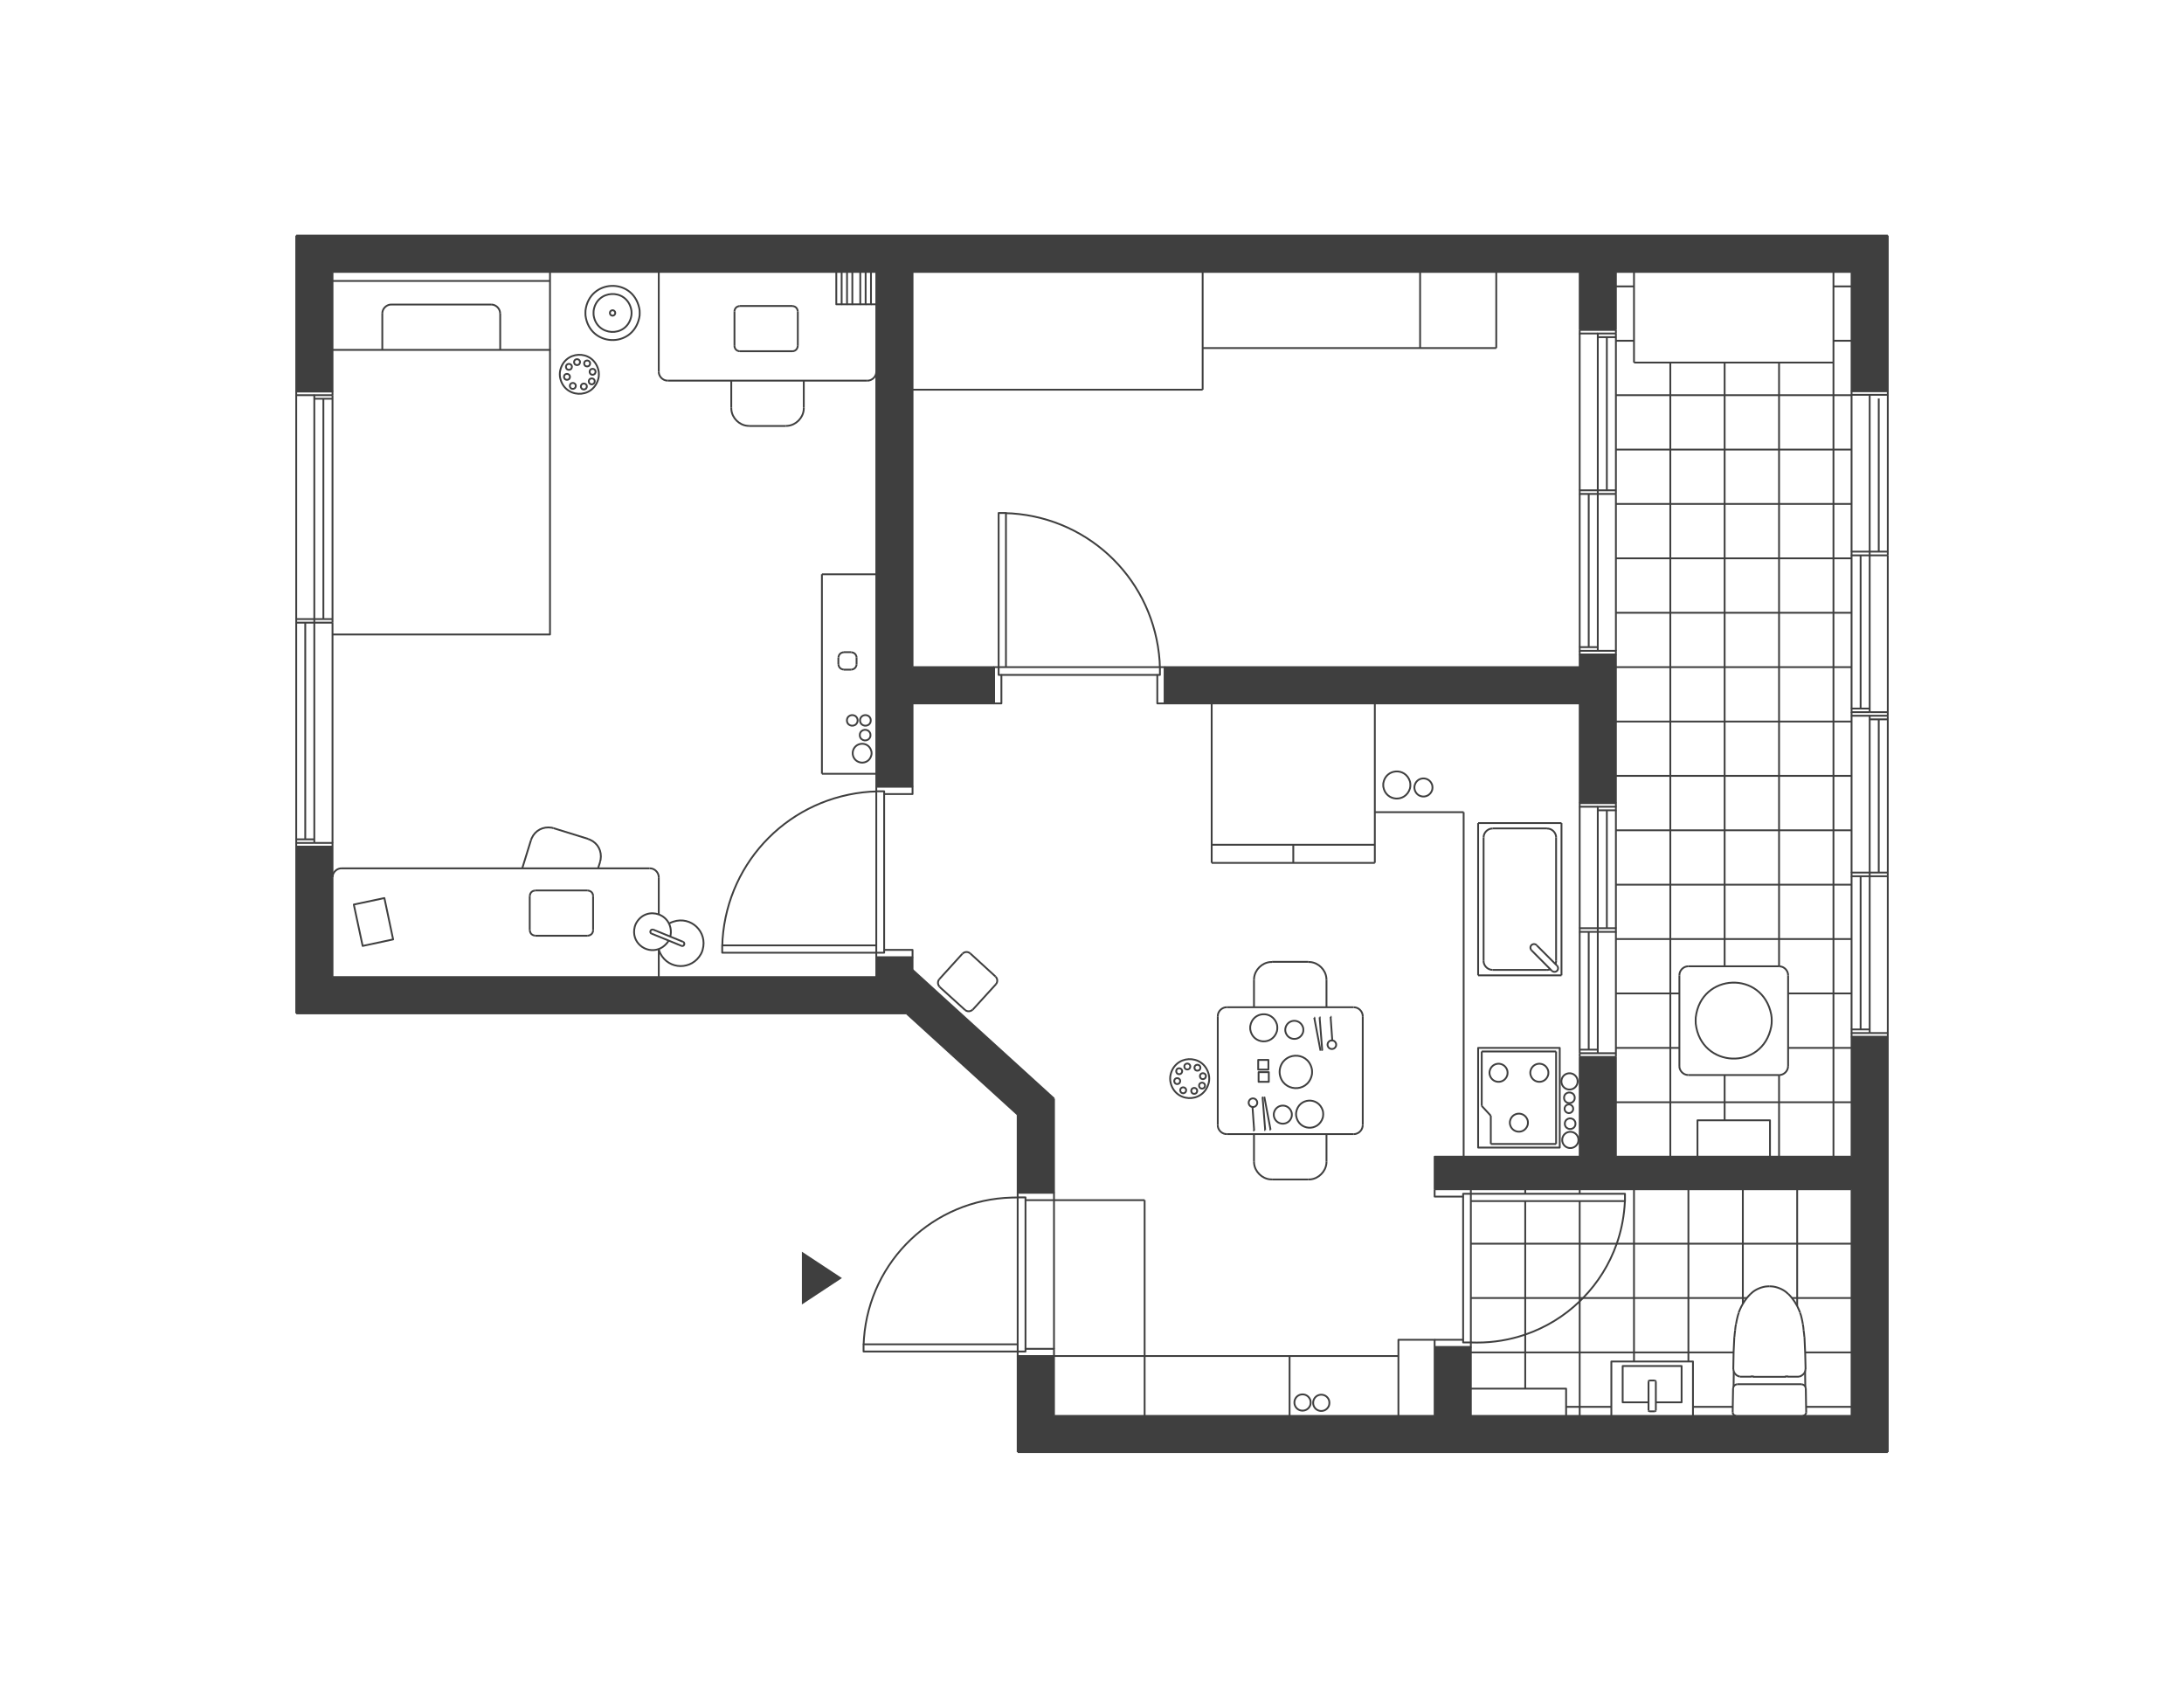 <?xml version="1.0" encoding="UTF-8"?>
<svg xmlns="http://www.w3.org/2000/svg" viewBox="0 0 600 463.6">
  <defs>
    <style>
      .cls-1 {
        fill: #3f3f3f;
        stroke-width: 0px;
      }

      .cls-2 {
        fill: none;
        stroke: #3f3f3f;
        stroke-linejoin: round;
        stroke-width: .5px;
      }
    </style>
  </defs>
  <g id="_레이어_2" data-name="레이어 2">
    <polygon class="cls-1" points="220.3 358.33 220.3 358.33 220.3 343.83 231.3 351.08 220.3 358.33"/>
  </g>
  <g id="_레이어_6" data-name="레이어 6">
    <g>
      <g>
        <polygon class="cls-1" points="518.62 284.77 518.62 398.89 279.58 398.89 279.58 372.49 289.56 372.49 289.56 388.93 314.46 388.93 354.28 388.93 384.18 388.93 394.13 388.93 394.13 370 404.08 370 404.08 371.5 404.08 381.45 404.08 388.93 430.25 388.93 433.98 388.93 442.68 388.93 453.14 388.93 454.72 388.93 465.1 388.93 476.99 388.93 495.22 388.93 508.67 388.93 508.67 386.45 508.67 371.5 508.67 356.55 508.67 341.63 508.67 326.68 493.73 326.68 478.8 326.68 463.85 326.68 448.9 326.68 433.98 326.68 419.02 326.68 404.08 326.68 394.13 326.68 394.13 317.72 402.1 317.72 433.98 317.72 433.98 313.14 433.98 297.05 433.98 290.33 443.93 290.33 443.93 302.77 443.93 317.72 458.88 317.72 466.34 317.72 486.26 317.72 488.75 317.72 503.7 317.72 508.67 317.72 508.67 302.77 508.67 287.85 508.67 284.77 518.62 284.77"/>
        <polygon class="cls-1" points="518.62 64.71 518.62 107.47 508.67 107.47 508.67 93.6 508.67 78.67 508.67 74.69 503.7 74.69 448.9 74.69 443.93 74.69 443.93 78.67 443.93 90.63 433.98 90.63 433.98 74.69 411.06 74.69 390.14 74.69 330.4 74.69 250.7 74.69 250.7 107.05 250.7 183.25 273.11 183.25 273.11 193.22 250.7 193.22 250.7 216.11 240.74 216.11 240.74 212.55 240.74 157.75 240.74 102.08 240.74 83.59 240.74 74.69 239.28 74.69 237.81 74.69 236.34 74.69 234.16 74.69 232.7 74.69 231.22 74.69 229.75 74.69 180.98 74.69 151.1 74.69 91.35 74.69 91.35 77.17 91.35 96.11 91.35 107.56 81.38 107.56 81.38 64.71 518.62 64.71"/>
        <polygon class="cls-1" points="443.93 213.12 443.93 220.61 433.98 220.61 433.98 193.22 377.7 193.22 332.88 193.22 319.94 193.22 319.94 183.25 433.98 183.25 433.98 179.77 443.93 179.77 443.93 183.25 443.93 198.2 443.93 213.12"/>
        <polygon class="cls-1" points="289.56 301.77 289.56 327.66 279.58 327.66 279.58 306.18 249.03 278.37 81.38 278.37 81.38 232.56 91.35 232.56 91.35 241.01 91.35 268.4 180.98 268.4 240.74 268.4 240.74 262.94 250.7 262.94 250.7 266.42 289.56 301.77"/>
      </g>
      <g>
        <polyline class="cls-2" points="433.98 90.63 433.98 91.61 438.95 91.61"/>
        <line class="cls-2" x1="250.7" y1="193.22" x2="250.7" y2="216.11"/>
        <line class="cls-2" x1="289.56" y1="301.77" x2="289.56" y2="327.66"/>
        <line class="cls-2" x1="314.46" y1="372.49" x2="314.46" y2="388.93"/>
        <line class="cls-2" x1="314.46" y1="329.67" x2="314.46" y2="372.49"/>
        <line class="cls-2" x1="354.28" y1="372.49" x2="354.28" y2="388.93"/>
        <line class="cls-2" x1="279.58" y1="306.18" x2="279.58" y2="327.66"/>
        <line class="cls-2" x1="279.58" y1="372.49" x2="279.58" y2="398.89"/>
        <polyline class="cls-2" points="289.56 388.93 314.46 388.93 354.28 388.93 384.18 388.93 394.13 388.93"/>
        <polyline class="cls-2" points="289.56 372.49 314.46 372.49 354.28 372.49 384.18 372.49"/>
        <line class="cls-2" x1="279.58" y1="398.89" x2="518.62" y2="398.89"/>
        <polyline class="cls-2" points="394.13 326.68 394.13 317.72 402.1 317.72 433.98 317.72"/>
        <polyline class="cls-2" points="433.98 317.72 433.98 313.14 433.98 297.05 433.98 290.33"/>
        <line class="cls-2" x1="433.98" y1="220.61" x2="433.98" y2="193.22"/>
        <line class="cls-2" x1="428.98" y1="267.92" x2="428.98" y2="226.09"/>
        <line class="cls-2" x1="402.1" y1="317.72" x2="402.1" y2="223.09"/>
        <line class="cls-2" x1="406.08" y1="267.92" x2="406.08" y2="226.09"/>
        <polyline class="cls-2" points="377.7 237.03 377.7 232.05 377.7 223.09 377.7 193.22"/>
        <polyline class="cls-2" points="332.88 237.03 332.88 232.05 332.88 193.22"/>
        <polyline class="cls-2" points="433.98 193.22 377.7 193.22 332.88 193.22 319.94 193.22"/>
        <polyline class="cls-2" points="377.7 237.03 355.3 237.03 332.88 237.03"/>
        <polyline class="cls-2" points="377.7 232.05 355.3 232.05 332.88 232.05"/>
        <line class="cls-2" x1="402.1" y1="223.09" x2="377.7" y2="223.09"/>
        <line class="cls-2" x1="428.98" y1="267.92" x2="406.08" y2="267.92"/>
        <line class="cls-2" x1="428.98" y1="226.09" x2="406.08" y2="226.09"/>
        <line class="cls-2" x1="273.11" y1="193.22" x2="250.7" y2="193.22"/>
        <polyline class="cls-2" points="330.4 95.61 390.14 95.61 411.06 95.61"/>
        <line class="cls-2" x1="250.7" y1="107.05" x2="330.4" y2="107.05"/>
        <line class="cls-2" x1="433.98" y1="90.63" x2="443.93" y2="90.63"/>
        <line class="cls-2" x1="433.98" y1="74.69" x2="433.98" y2="90.63"/>
        <polyline class="cls-2" points="433.98 179.77 433.98 183.25 319.94 183.25"/>
        <line class="cls-2" x1="273.11" y1="183.25" x2="250.7" y2="183.25"/>
        <polyline class="cls-2" points="330.4 107.05 330.4 95.61 330.4 74.69"/>
        <line class="cls-2" x1="390.14" y1="95.61" x2="390.14" y2="74.69"/>
        <line class="cls-2" x1="411.06" y1="95.61" x2="411.06" y2="74.69"/>
        <polyline class="cls-2" points="238.26 104.56 220.82 104.56 200.9 104.56 183.46 104.56"/>
        <line class="cls-2" x1="91.35" y1="232.56" x2="91.35" y2="241.01"/>
        <polyline class="cls-2" points="180.98 260.77 180.98 260.8 180.98 268.4"/>
        <line class="cls-2" x1="81.38" y1="64.71" x2="81.38" y2="107.56"/>
        <line class="cls-2" x1="81.38" y1="232.56" x2="81.38" y2="278.37"/>
        <polyline class="cls-2" points="91.35 268.4 180.98 268.4 240.74 268.4"/>
        <polyline class="cls-2" points="93.84 238.53 143.47 238.53 164.3 238.53 178.49 238.53"/>
        <path class="cls-2" d="m93.84,238.53l-.39.02c-1.04.17-1.9,1.03-2.06,2.06l-.03.4"/>
        <line class="cls-2" x1="81.38" y1="278.37" x2="249.03" y2="278.37"/>
        <line class="cls-2" x1="240.74" y1="268.4" x2="240.74" y2="262.94"/>
        <line class="cls-2" x1="225.8" y1="212.55" x2="225.8" y2="157.75"/>
        <line class="cls-2" x1="180.98" y1="102.08" x2="180.98" y2="74.69"/>
        <path class="cls-2" d="m180.98,102.08l.02.39c.17,1.04,1.02,1.9,2.06,2.06l.4.02"/>
        <polyline class="cls-2" points="443.93 74.69 448.9 74.69 503.7 74.69 508.67 74.69"/>
        <polyline class="cls-2" points="448.9 99.59 458.88 99.59 473.8 99.59 488.75 99.59 503.7 99.59"/>
        <polyline class="cls-2" points="508.67 74.69 508.67 78.67 508.67 93.6 508.67 107.47"/>
        <polyline class="cls-2" points="508.67 284.77 508.67 287.85 508.67 302.77 508.67 317.72"/>
        <polyline class="cls-2" points="488.75 99.59 488.75 108.55 488.75 123.49 488.75 138.42 488.75 153.37 488.75 168.32 488.75 183.25 488.75 198.2 488.75 213.12 488.75 228.07 488.75 243.02 488.75 257.94 488.75 265.43"/>
        <polyline class="cls-2" points="488.75 295.3 488.75 302.77 488.75 317.72"/>
        <polyline class="cls-2" points="503.7 99.59 503.7 108.55 503.7 123.49 503.7 138.42 503.7 153.37 503.7 168.32 503.7 183.25 503.7 198.2 503.7 213.12 503.7 228.07 503.7 243.02 503.7 257.94 503.7 272.89 503.7 287.85 503.7 302.77 503.7 317.72"/>
        <line class="cls-2" x1="443.93" y1="90.63" x2="443.93" y2="91.61"/>
        <polyline class="cls-2" points="458.88 99.59 458.88 108.55 458.88 123.49 458.88 138.42 458.88 153.37 458.88 168.32 458.88 183.25 458.88 198.2 458.88 213.12 458.88 228.07 458.88 243.02 458.88 257.94 458.88 272.89 458.88 287.85 458.88 302.77 458.88 317.72"/>
        <polyline class="cls-2" points="473.8 99.59 473.8 108.55 473.8 123.49 473.8 138.42 473.8 153.37 473.8 168.32 473.8 183.25 473.8 198.2 473.8 213.12 473.8 228.07 473.8 243.02 473.8 257.94 473.8 265.43"/>
        <polyline class="cls-2" points="473.8 295.3 473.8 302.77 473.8 307.74"/>
        <polyline class="cls-2" points="508.67 317.72 503.7 317.72 488.75 317.72 486.26 317.72 466.34 317.72 458.88 317.72 443.93 317.72"/>
        <polyline class="cls-2" points="508.67 302.77 503.7 302.77 488.75 302.77 473.8 302.77 458.88 302.77 443.93 302.77"/>
        <polyline class="cls-2" points="508.67 287.85 503.7 287.85 491.24 287.85"/>
        <polyline class="cls-2" points="461.37 287.85 458.88 287.85 443.93 287.85"/>
        <polyline class="cls-2" points="508.67 108.55 503.7 108.55 488.75 108.55 473.8 108.55 458.88 108.55 443.93 108.55"/>
        <polyline class="cls-2" points="508.67 123.49 503.7 123.49 488.75 123.49 473.8 123.49 458.88 123.49 443.93 123.49"/>
        <polyline class="cls-2" points="508.67 138.42 503.7 138.42 488.75 138.42 473.8 138.42 458.88 138.42 443.93 138.42"/>
        <polyline class="cls-2" points="508.67 153.37 503.7 153.37 488.75 153.37 473.8 153.37 458.88 153.37 443.93 153.37"/>
        <polyline class="cls-2" points="508.67 168.32 503.7 168.32 488.75 168.32 473.8 168.32 458.88 168.32 443.93 168.32"/>
        <polyline class="cls-2" points="508.67 183.25 503.7 183.25 488.75 183.25 473.8 183.25 458.88 183.25 443.93 183.25"/>
        <polyline class="cls-2" points="508.67 198.2 503.7 198.2 488.75 198.2 473.8 198.2 458.88 198.2 443.93 198.2"/>
        <polyline class="cls-2" points="508.67 213.12 503.7 213.12 488.75 213.12 473.8 213.12 458.88 213.12 443.93 213.12"/>
        <polyline class="cls-2" points="508.67 228.07 503.7 228.07 488.75 228.07 473.8 228.07 458.88 228.07 443.93 228.07"/>
        <polyline class="cls-2" points="508.67 243.02 503.7 243.02 488.75 243.02 473.8 243.02 458.88 243.02 443.93 243.02"/>
        <polyline class="cls-2" points="508.67 257.94 503.7 257.94 488.75 257.94 473.8 257.94 458.88 257.94 443.93 257.94"/>
        <polyline class="cls-2" points="488.75 265.43 473.8 265.43 463.85 265.43"/>
        <path class="cls-2" d="m491.24,267.92l-.03-.39c-.17-1.04-1.02-1.9-2.06-2.06l-.39-.03"/>
        <polyline class="cls-2" points="508.67 272.89 503.7 272.89 491.24 272.89"/>
        <polyline class="cls-2" points="461.37 272.89 458.88 272.89 443.93 272.89"/>
        <polyline class="cls-2" points="443.93 317.72 443.93 302.77 443.93 290.33"/>
        <polyline class="cls-2" points="443.93 220.61 443.93 213.12 443.93 198.2 443.93 183.25 443.93 179.77"/>
        <polyline class="cls-2" points="443.93 90.63 443.93 78.67 443.93 74.69"/>
        <polyline class="cls-2" points="495.22 388.93 508.67 388.93 508.67 386.45 508.67 371.5 508.67 356.55 508.67 341.63 508.67 326.68"/>
        <line class="cls-2" x1="465.1" y1="388.93" x2="476.99" y2="388.93"/>
        <polyline class="cls-2" points="404.08 370 404.08 371.5 404.08 381.45 404.08 388.93 430.25 388.93 433.98 388.93 442.68 388.93"/>
        <line class="cls-2" x1="518.62" y1="398.89" x2="518.62" y2="284.77"/>
        <line class="cls-2" x1="518.62" y1="107.47" x2="518.62" y2="64.71"/>
        <line class="cls-2" x1="289.56" y1="301.77" x2="250.7" y2="266.42"/>
        <line class="cls-2" x1="279.58" y1="306.18" x2="249.03" y2="278.37"/>
        <line class="cls-2" x1="250.7" y1="262.94" x2="250.7" y2="266.42"/>
        <line class="cls-2" x1="289.56" y1="372.49" x2="289.56" y2="388.93"/>
        <polyline class="cls-2" points="404.08 327.92 419.02 327.92 433.98 327.92 446.42 327.92 446.42 329.93 433.98 329.93 419.02 329.93 404.08 329.93"/>
        <polyline class="cls-2" points="404.08 326.68 404.08 327.92 401.96 327.92 401.96 328.69 394.13 328.69 394.13 326.68"/>
        <polyline class="cls-2" points="394.13 370 404.08 370 404.08 368.76 401.96 368.76 401.96 368.02 394.13 368.02"/>
        <polyline class="cls-2" points="404.08 327.92 404.08 329.93 404.08 341.63 404.08 356.55 404.08 368.76"/>
        <line class="cls-2" x1="401.96" y1="328.69" x2="401.96" y2="368.02"/>
        <path class="cls-2" d="m404.1,368.76l1.58.03c4.66.02,9.15-.76,13.34-2.19,5.65-1.94,10.74-5.07,14.95-9.13.31-.3.62-.61.93-.92,4.08-4.18,7.27-9.25,9.26-14.92,1.12-3.2,1.85-6.59,2.14-10.12l.11-1.58"/>
        <line class="cls-2" x1="476.31" y1="376.78" x2="476.26" y2="380.85"/>
        <path class="cls-2" d="m491.3,355.48l-.02-.02-.41-.38c-1.01-.93-2.85-1.67-4.22-1.72l-.56-.03"/>
        <path class="cls-2" d="m494.51,360.53l-.28-.7c-.15-.38-.33-.74-.51-1.1-.4-.77-.88-1.5-1.42-2.17-.15-.19-.3-.38-.46-.55l-.54-.57"/>
        <polyline class="cls-2" points="495.28 363.7 495.14 362.91 494.97 362.12 494.77 361.33 494.51 360.57"/>
        <polyline class="cls-2" points="495.5 365.45 495.42 364.57 495.28 363.7"/>
        <polyline class="cls-2" points="495.7 367.23 495.62 366.36 495.5 365.45"/>
        <polyline class="cls-2" points="496.04 376.08 495.93 371.64 495.92 371.5 495.73 367.23"/>
        <polyline class="cls-2" points="495.7 377.15 495.85 376.89 495.9 376.73 495.93 376.65 495.98 376.36 496.02 376.08"/>
        <polyline class="cls-2" points="494.18 378.17 494.46 378.09 494.77 377.97 495.02 377.81 495.28 377.61 495.5 377.41 495.67 377.15"/>
        <polyline class="cls-2" points="494.18 378.17 491.15 378.17 491.15 378.09 490.56 378.09 490.56 378.2 481.66 378.2 481.66 378.09 481.06 378.09 481.06 378.17 478.06 378.17"/>
        <line class="cls-2" x1="477.98" y1="378.17" x2="478.06" y2="378.17"/>
        <polyline class="cls-2" points="476.51 377.15 476.68 377.38 476.91 377.61 477.14 377.81 477.39 377.94 477.67 378.05 477.98 378.17"/>
        <polyline class="cls-2" points="476.2 376.08 476.23 376.36 476.29 376.65 476.33 376.77 476.37 376.89 476.51 377.15"/>
        <polyline class="cls-2" points="476.46 367.23 476.26 371.5 476.26 371.64 476.18 376.08"/>
        <polyline class="cls-2" points="476.68 365.45 476.57 366.36 476.49 367.23"/>
        <polyline class="cls-2" points="476.91 363.7 476.77 364.57 476.68 365.45"/>
        <polyline class="cls-2" points="477.7 360.57 477.45 361.33 477.25 362.12 477.08 362.91 476.94 363.7"/>
        <path class="cls-2" d="m480.9,355.45l-.54.57c-.15.18-.3.35-.46.54-.4.5-.78,1.04-1.1,1.6-.32.54-.61,1.1-.85,1.68l-.28.7"/>
        <path class="cls-2" d="m486.1,353.33l-.57.03c-1.37.05-3.2.79-4.21,1.72l-.41.38-.02.02"/>
        <line class="cls-2" x1="495.22" y1="388.93" x2="476.99" y2="388.93"/>
        <polyline class="cls-2" points="476.01 387.92 476.06 388.29 476.18 388.45 476.29 388.6 476.43 388.74 476.6 388.82 476.79 388.88 476.99 388.91"/>
        <polyline class="cls-2" points="476.01 387.92 476.01 387.89 476.03 386.45 476.12 381.37"/>
        <path class="cls-2" d="m477.27,380.26l-.22.02c-.31.06-.62.28-.78.57-.05.1-.08.2-.1.31l-.03.2"/>
        <line class="cls-2" x1="477.27" y1="380.23" x2="494.94" y2="380.23"/>
        <path class="cls-2" d="m496.07,381.37l-.03-.2c0-.11-.05-.22-.1-.31-.16-.29-.46-.5-.78-.57l-.23-.02"/>
        <polyline class="cls-2" points="496.1 381.37 496.18 386.45 496.21 387.89"/>
        <polyline class="cls-2" points="495.22 388.91 495.42 388.88 495.62 388.82 495.78 388.74 495.93 388.6 496.04 388.45 496.15 388.29 496.21 387.92 496.21 387.89"/>
        <line class="cls-2" x1="495.96" y1="380.85" x2="495.9" y2="376.73"/>
        <polygon class="cls-2" points="465.1 388.93 465.1 386.45 465.1 373.99 463.85 373.99 461.98 373.99 448.9 373.99 442.68 373.99 442.68 386.45 442.68 388.93 453.14 388.93 454.72 388.93 465.1 388.93"/>
        <polyline class="cls-2" points="454.9 385.21 461.98 385.21 461.98 375.23 445.79 375.23 445.79 385.21 452.89 385.21"/>
        <polyline class="cls-2" points="454.86 379.47 454.81 379.3 454.72 379.27 454.64 379.25"/>
        <polyline class="cls-2" points="454.9 379.47 454.9 385.21 454.9 387.44"/>
        <polyline class="cls-2" points="454.64 387.66 454.72 387.64 454.81 387.61 454.86 387.44"/>
        <line class="cls-2" x1="454.64" y1="387.69" x2="453.14" y2="387.69"/>
        <polyline class="cls-2" points="452.91 387.44 452.97 387.61 453.06 387.64 453.14 387.66"/>
        <polyline class="cls-2" points="452.89 387.44 452.89 385.21 452.89 379.47"/>
        <polyline class="cls-2" points="453.14 379.25 453.06 379.27 452.97 379.3 452.91 379.47"/>
        <line class="cls-2" x1="453.14" y1="379.21" x2="454.64" y2="379.21"/>
        <polyline class="cls-2" points="404.08 381.45 419.02 381.45 430.25 381.45 430.25 386.45 430.25 388.93"/>
        <polyline class="cls-2" points="430.25 386.45 433.98 386.45 442.68 386.45"/>
        <line class="cls-2" x1="465.1" y1="386.45" x2="476.03" y2="386.45"/>
        <line class="cls-2" x1="407.07" y1="288.83" x2="427.5" y2="288.83"/>
        <line class="cls-2" x1="496.18" y1="386.45" x2="508.67" y2="386.45"/>
        <polyline class="cls-2" points="404.08 371.5 419.02 371.5 433.98 371.5 448.9 371.5 463.85 371.5 476.26 371.5 476.29 371.5"/>
        <line class="cls-2" x1="495.93" y1="371.5" x2="508.67" y2="371.5"/>
        <polyline class="cls-2" points="404.08 356.55 419.02 356.55 433.98 356.55 434.9 356.55 448.9 356.55 463.85 356.55 478.8 356.55 479.9 356.55"/>
        <polyline class="cls-2" points="492.31 356.55 493.73 356.55 508.67 356.55"/>
        <polyline class="cls-2" points="404.08 341.63 419.02 341.63 433.98 341.63 444.16 341.63 448.9 341.63 463.85 341.63 478.8 341.63 493.73 341.63 508.67 341.63"/>
        <polyline class="cls-2" points="419.02 381.45 419.02 371.5 419.02 366.6 419.02 356.55 419.02 341.63 419.02 329.93"/>
        <line class="cls-2" x1="419.02" y1="327.92" x2="419.02" y2="326.68"/>
        <polyline class="cls-2" points="433.98 388.93 433.98 386.45 433.98 371.5 433.98 357.47 433.98 356.55 433.98 341.63 433.98 329.93"/>
        <line class="cls-2" x1="433.98" y1="327.92" x2="433.98" y2="326.68"/>
        <polyline class="cls-2" points="448.9 373.99 448.9 371.5 448.9 356.55 448.9 341.63 448.9 326.68"/>
        <polyline class="cls-2" points="463.85 373.99 463.85 371.5 463.85 356.55 463.85 341.63 463.85 326.68"/>
        <polyline class="cls-2" points="478.8 358.16 478.8 358.15 478.8 356.55 478.8 341.63 478.8 326.68"/>
        <polyline class="cls-2" points="493.73 358.73 493.73 356.55 493.73 341.63 493.73 326.68"/>
        <polyline class="cls-2" points="314.46 329.67 289.56 329.67 289.56 370.51"/>
        <polyline class="cls-2" points="443.93 135.68 443.93 138.42 443.93 153.37 443.93 168.32 443.93 178.78"/>
        <line class="cls-2" x1="433.98" y1="135.68" x2="433.98" y2="177.76"/>
        <line class="cls-2" x1="433.98" y1="91.61" x2="433.98" y2="134.69"/>
        <polyline class="cls-2" points="433.98 178.78 433.98 179.77 443.93 179.77 443.93 178.78 438.95 178.78"/>
        <polyline class="cls-2" points="438.95 178.78 433.98 178.78 433.98 177.76 436.46 177.76 438.95 177.76"/>
        <polyline class="cls-2" points="438.95 135.68 436.46 135.68 433.98 135.68 433.98 134.69 438.95 134.69"/>
        <polyline class="cls-2" points="438.95 135.68 438.95 177.76 438.95 178.78"/>
        <line class="cls-2" x1="438.95" y1="92.61" x2="438.95" y2="134.69"/>
        <line class="cls-2" x1="436.46" y1="177.76" x2="436.46" y2="135.68"/>
        <line class="cls-2" x1="443.93" y1="289.31" x2="438.95" y2="289.31"/>
        <line class="cls-2" x1="433.98" y1="289.31" x2="433.98" y2="290.33"/>
        <line class="cls-2" x1="438.95" y1="289.31" x2="433.98" y2="289.31"/>
        <polyline class="cls-2" points="433.98 288.33 436.46 288.33 438.95 288.33"/>
        <polyline class="cls-2" points="443.93 135.68 438.95 135.68 438.95 134.69 441.44 134.69 443.93 134.69"/>
        <polyline class="cls-2" points="443.93 92.61 441.44 92.61 438.95 92.61 438.95 91.61 443.93 91.61"/>
        <line class="cls-2" x1="441.44" y1="134.69" x2="441.44" y2="92.61"/>
        <polyline class="cls-2" points="443.93 91.61 443.93 92.61 443.93 93.6 443.93 108.55 443.93 123.49 443.93 134.69 443.93 135.68"/>
        <polyline class="cls-2" points="426.34 266.68 425.92 266.25 420.72 261.02"/>
        <line class="cls-2" x1="355.3" y1="232.05" x2="355.3" y2="237.03"/>
        <polyline class="cls-2" points="422.14 259.64 427.34 264.84 427.76 265.26"/>
        <polyline class="cls-2" points="425.02 266.42 425.25 266.42 425.47 266.37 425.73 266.33 425.92 266.25"/>
        <line class="cls-2" x1="425.02" y1="266.42" x2="410.06" y2="266.42"/>
        <path class="cls-2" d="m407.58,263.93l.02.39c.17,1.04,1.02,1.9,2.06,2.06l.39.03"/>
        <line class="cls-2" x1="407.58" y1="263.93" x2="407.58" y2="230.08"/>
        <path class="cls-2" d="m410.06,227.59l-.39.02c-1.04.17-1.9,1.02-2.06,2.06l-.02.4"/>
        <line class="cls-2" x1="410.06" y1="227.56" x2="425.02" y2="227.56"/>
        <path class="cls-2" d="m427.5,230.08l-.02-.4c-.17-1.04-1.02-1.9-2.06-2.06l-.4-.02"/>
        <line class="cls-2" x1="427.5" y1="230.08" x2="427.5" y2="263.93"/>
        <polyline class="cls-2" points="427.34 264.84 427.42 264.61 427.45 264.38 427.5 264.16 427.5 263.93"/>
        <path class="cls-2" d="m426.34,266.68l.18.14c.94.51,1.9-.42,1.38-1.38l-.14-.17"/>
        <polygon class="cls-2" points="428.5 313.14 428.5 315.23 406.08 315.23 406.08 287.85 428.5 287.85 428.5 297.05 428.5 313.14"/>
        <line class="cls-2" x1="427.5" y1="288.83" x2="427.5" y2="314.24"/>
        <line class="cls-2" x1="407.07" y1="303.78" x2="407.07" y2="288.83"/>
        <polyline class="cls-2" points="151.1 96.11 151.1 77.17 151.1 74.69"/>
        <line class="cls-2" x1="427.5" y1="314.24" x2="409.56" y2="314.24"/>
        <path class="cls-2" d="m419.76,308.39l-.02-.39-.09-.37c-.9-2.48-4.32-2.22-4.83.37l-.03.39.03.39c.51,2.58,3.93,2.85,4.83.37l.09-.37.02-.39Z"/>
        <line class="cls-2" x1="409.56" y1="314.24" x2="409.56" y2="306.49"/>
        <path class="cls-2" d="m425.38,294.69l-.02-.4-.09-.37c-.9-2.48-4.32-2.21-4.83.37l-.03.4.03.39c.51,2.58,3.93,2.85,4.83.37l.09-.37.02-.39Z"/>
        <path class="cls-2" d="m414.17,294.69l-.03-.4-.08-.37c-.9-2.48-4.33-2.21-4.83.37l-.03.4.03.39c.5,2.58,3.93,2.85,4.83.37l.08-.37.03-.39Z"/>
        <line class="cls-2" x1="407.07" y1="303.78" x2="409.56" y2="306.49"/>
        <line class="cls-2" x1="364.42" y1="311.53" x2="364.42" y2="319.01"/>
        <path class="cls-2" d="m359.45,323.99l.57-.02c2.25-.22,4.16-2.14,4.38-4.38l.03-.57"/>
        <line class="cls-2" x1="359.45" y1="323.99" x2="349.47" y2="323.99"/>
        <path class="cls-2" d="m344.5,319.01l.03.57c.22,2.25,2.13,4.16,4.38,4.38l.56.02"/>
        <line class="cls-2" x1="344.5" y1="319.01" x2="344.5" y2="311.53"/>
        <path class="cls-2" d="m422.14,259.61l-.17-.14c-.94-.51-1.9.42-1.38,1.38l.14.17"/>
        <path class="cls-2" d="m374.38,279.17l-.03-.39c-.17-1.04-1.02-1.9-2.06-2.06l-.39-.03"/>
        <polyline class="cls-2" points="371.89 276.68 364.42 276.68 344.5 276.68 337.04 276.68"/>
        <path class="cls-2" d="m337.04,276.68l-.4.03c-1.03.17-1.9,1.02-2.06,2.06l-.02.39"/>
        <line class="cls-2" x1="334.55" y1="279.17" x2="334.55" y2="309.04"/>
        <path class="cls-2" d="m334.55,309.04l.02.4c.17,1.03,1.03,1.9,2.06,2.06l.4.02"/>
        <polyline class="cls-2" points="337.04 311.53 344.5 311.53 364.42 311.53 371.89 311.53"/>
        <path class="cls-2" d="m371.89,311.53l.39-.02c1.04-.17,1.9-1.03,2.06-2.06l.03-.4"/>
        <line class="cls-2" x1="374.38" y1="309.04" x2="374.38" y2="279.17"/>
        <line class="cls-2" x1="364.42" y1="276.68" x2="364.42" y2="269.22"/>
        <path class="cls-2" d="m364.42,269.22l-.03-.57c-.22-2.25-2.13-4.16-4.38-4.38l-.57-.02"/>
        <line class="cls-2" x1="359.45" y1="264.21" x2="349.47" y2="264.21"/>
        <path class="cls-2" d="m349.47,264.25l-.56.02c-2.26.22-4.16,2.14-4.38,4.38l-.03.57"/>
        <line class="cls-2" x1="344.5" y1="269.22" x2="344.5" y2="276.68"/>
        <polyline class="cls-2" points="394.13 388.93 394.13 370 394.13 368.02 384.18 368.02 384.18 372.49 384.18 388.93"/>
        <line class="cls-2" x1="443.93" y1="290.33" x2="433.98" y2="290.33"/>
        <polyline class="cls-2" points="443.93 221.6 443.93 220.61 433.98 220.61 433.98 221.6 438.95 221.6"/>
        <line class="cls-2" x1="105.03" y1="86.13" x2="105.03" y2="96.11"/>
        <polyline class="cls-2" points="443.93 255.97 443.93 257.94 443.93 272.89 443.93 287.85 443.93 289.31 443.93 290.33"/>
        <polyline class="cls-2" points="433.98 255.97 433.98 288.33 433.98 289.31"/>
        <line class="cls-2" x1="433.98" y1="221.6" x2="433.98" y2="254.97"/>
        <polyline class="cls-2" points="438.95 255.97 438.95 288.33 438.95 289.31"/>
        <line class="cls-2" x1="438.95" y1="222.58" x2="438.95" y2="254.97"/>
        <polyline class="cls-2" points="443.93 222.58 443.93 228.07 443.93 243.02 443.93 254.97"/>
        <polyline class="cls-2" points="438.95 255.97 436.46 255.97 433.98 255.97 433.98 254.97 438.95 254.97"/>
        <polygon class="cls-2" points="438.95 255.97 438.95 254.97 441.44 254.97 443.93 254.97 443.93 255.97 438.95 255.97"/>
        <line class="cls-2" x1="436.46" y1="288.33" x2="436.46" y2="255.97"/>
        <line class="cls-2" x1="151.1" y1="77.17" x2="91.35" y2="77.17"/>
        <polygon class="cls-2" points="438.95 222.58 438.95 221.6 443.93 221.6 443.93 222.58 441.44 222.58 438.95 222.58"/>
        <line class="cls-2" x1="441.44" y1="254.97" x2="441.44" y2="222.58"/>
        <line class="cls-2" x1="164.3" y1="238.53" x2="164.89" y2="236.69"/>
        <path class="cls-2" d="m164.86,236.69l.14-.54c.38-2.34-.71-4.5-2.89-5.48l-.54-.2"/>
        <polyline class="cls-2" points="161.62 230.45 161.59 230.44 152.09 227.5"/>
        <path class="cls-2" d="m152.09,227.5l-.54-.14c-2.34-.38-4.5.71-5.48,2.89l-.2.54"/>
        <line class="cls-2" x1="145.87" y1="230.78" x2="143.47" y2="238.53"/>
        <polyline class="cls-2" points="91.35 74.69 91.35 77.17 91.35 96.11"/>
        <line class="cls-2" x1="134.9" y1="83.65" x2="107.52" y2="83.65"/>
        <line class="cls-2" x1="137.42" y1="96.11" x2="137.42" y2="86.13"/>
        <path class="cls-2" d="m137.39,86.13l-.02-.39c-.17-1.04-1.03-1.9-2.06-2.06l-.4-.03"/>
        <path class="cls-2" d="m107.52,83.65l-.4.03c-1.03.17-1.9,1.02-2.06,2.06l-.03.39"/>
        <polyline class="cls-2" points="179.02 256.47 183.7 258.37 187.19 259.81"/>
        <polyline class="cls-2" points="91.35 174.29 151.1 174.29 151.1 96.11 137.42 96.11 105.03 96.11 91.35 96.11 91.35 107.56"/>
        <polyline class="cls-2" points="179.47 255.37 179.48 255.37 184.14 257.27 187.64 258.7"/>
        <line class="cls-2" x1="220.82" y1="104.56" x2="220.82" y2="112.02"/>
        <path class="cls-2" d="m215.85,117l.57-.03c2.25-.22,4.16-2.13,4.38-4.38l.03-.57"/>
        <line class="cls-2" x1="215.85" y1="117.02" x2="205.87" y2="117.02"/>
        <path class="cls-2" d="m200.9,112.02l.03.57c.22,2.25,2.13,4.16,4.38,4.38l.57.03"/>
        <line class="cls-2" x1="200.9" y1="112.02" x2="200.9" y2="104.56"/>
        <path class="cls-2" d="m175.74,85.97l-.02-.7-.12-.71c-1.88-8.43-13.66-7.87-14.75.71l-.02.7.02.7c1.1,8.58,12.87,9.14,14.75.7l.12-.7.02-.7Z"/>
        <path class="cls-2" d="m184.14,257.29v-.02s.11-.54.11-.54l.06-.57c.02-.92-.17-1.74-.51-2.44-.58-1.22-1.62-2.1-2.82-2.53-2.12-.78-4.73-.17-6.16,2.31l-.25.51-.18.54c-1.14,4.3,3.02,7.46,6.56,6.15.73-.26,1.44-.72,2.06-1.4l.37-.42.31-.49"/>
        <line class="cls-2" x1="240.74" y1="157.75" x2="225.8" y2="157.75"/>
        <path class="cls-2" d="m173.51,85.97l-.03-.59-.11-.57c-1.4-5.71-9.49-5.26-10.29.57l-.02.59.02.59c.8,5.83,8.89,6.28,10.29.57l.11-.57.03-.59Z"/>
        <line class="cls-2" x1="240.74" y1="212.55" x2="225.8" y2="212.55"/>
        <path class="cls-2" d="m180.94,260.71l.03.09.19.54.26.59c2.34,4.54,8.65,4.6,11.14.14l.28-.59.2-.62c1.38-4.9-3.2-9.3-8.06-7.69l-.59.22-.57.31"/>
        <polyline class="cls-2" points="187.19 259.81 187.36 259.86 187.56 259.84 187.73 259.78 187.87 259.66 187.95 259.49 188.01 259.33 187.98 259.13 187.93 258.96 187.82 258.81 187.64 258.73"/>
        <line class="cls-2" x1="180.98" y1="241.01" x2="180.98" y2="251.16"/>
        <path class="cls-2" d="m180.98,241.01l-.03-.4c-.17-1.03-1.02-1.9-2.06-2.06l-.39-.02"/>
        <polyline class="cls-2" points="179.47 255.4 179.3 255.34 179.1 255.37 178.94 255.43 178.8 255.54 178.71 255.71 178.66 255.88 178.68 256.08 178.74 256.25 178.86 256.39 179.02 256.47"/>
        <path class="cls-2" d="m169.02,85.97l-.02-.2-.09-.2c-.33-.54-1.16-.43-1.33.2l-.02.2.02.2c.17.63,1,.74,1.33.19l.09-.19.02-.2Z"/>
        <polyline class="cls-2" points="91.35 108.55 91.35 107.56 81.38 107.56 81.38 108.55 86.35 108.55"/>
        <polyline class="cls-2" points="91.35 171.04 91.35 174.29 91.35 231.54"/>
        <line class="cls-2" x1="81.38" y1="171.04" x2="81.38" y2="230.56"/>
        <line class="cls-2" x1="81.38" y1="108.55" x2="81.38" y2="170.05"/>
        <polyline class="cls-2" points="91.35 232.56 91.35 231.54 86.35 231.54"/>
        <line class="cls-2" x1="81.38" y1="231.54" x2="81.38" y2="232.56"/>
        <polyline class="cls-2" points="86.35 231.54 81.38 231.54 81.38 230.56 83.86 230.56 86.35 230.56"/>
        <polyline class="cls-2" points="86.35 171.04 83.86 171.04 81.38 171.04 81.38 170.05 86.35 170.05"/>
        <polyline class="cls-2" points="86.35 171.04 86.35 230.56 86.35 231.54"/>
        <line class="cls-2" x1="86.35" y1="109.53" x2="86.35" y2="170.05"/>
        <line class="cls-2" x1="83.86" y1="230.56" x2="83.86" y2="171.04"/>
        <polyline class="cls-2" points="91.35 171.04 86.35 171.04 86.35 170.05 88.84 170.05 91.35 170.05"/>
        <polyline class="cls-2" points="91.35 109.53 88.84 109.53 86.35 109.53 86.35 108.55 91.35 108.55"/>
        <polyline class="cls-2" points="91.35 108.55 91.35 109.53 91.35 170.05 91.35 171.04"/>
        <line class="cls-2" x1="88.84" y1="170.05" x2="88.84" y2="109.53"/>
        <line class="cls-2" x1="81.38" y1="232.56" x2="91.35" y2="232.56"/>
        <path class="cls-2" d="m239.45,206.9l-.03-.4-.11-.39c-.85-2.61-4.56-2.3-5.03.39l-.02.4.02.39c.47,2.7,4.18,3,5.03.4l.11-.4.03-.39Z"/>
        <path class="cls-2" d="m239.14,201.93l-.02-.31-.09-.28c-.59-1.29-2.49-1.11-2.8.28l-.02.31.02.31c.31,1.39,2.21,1.57,2.8.28l.09-.28.02-.31Z"/>
        <path class="cls-2" d="m239.22,197.89l-.03-.31-.08-.28c-.6-1.29-2.5-1.11-2.8.28l-.03.31.03.31c.3,1.39,2.2,1.57,2.8.28l.08-.28.03-.31Z"/>
        <path class="cls-2" d="m235.61,197.89l-.03-.31-.09-.28c-.59-1.29-2.49-1.11-2.79.28l-.03.31.03.31c.3,1.39,2.2,1.57,2.79.28l.09-.28.03-.31Z"/>
        <polyline class="cls-2" points="461.37 292.81 461.37 287.85 461.37 272.89 461.37 267.92"/>
        <path class="cls-2" d="m461.37,292.81l.02.4c.17,1.04,1.02,1.9,2.06,2.06l.39.02"/>
        <path class="cls-2" d="m463.85,265.43l-.39.03c-1.04.16-1.9,1.02-2.06,2.06l-.02.39"/>
        <polyline class="cls-2" points="491.24 292.81 491.24 287.85 491.24 272.89 491.24 267.92"/>
        <path class="cls-2" d="m488.75,295.3l.39-.02c1.04-.17,1.9-1.02,2.06-2.06l.03-.4"/>
        <polyline class="cls-2" points="488.75 295.3 473.8 295.3 463.85 295.3"/>
        <path class="cls-2" d="m486.74,280.35l-.03-.85-.11-.82c-2.37-12.15-19.31-11.48-20.74.82l-.02.85.02.85c1.43,12.3,18.38,12.98,20.74.82l.11-.82.03-.85Z"/>
        <polyline class="cls-2" points="466.34 317.72 466.34 307.74 473.8 307.74 486.26 307.74 486.26 317.72"/>
        <path class="cls-2" d="m433.64,313.14l-.03-.37-.08-.37c-.84-2.18-3.89-1.92-4.33.37l-.02.37.02.36c.44,2.29,3.49,2.54,4.33.37l.08-.37.03-.36Z"/>
        <path class="cls-2" d="m432.82,308.67l-.02-.31-.09-.28c-.59-1.29-2.49-1.11-2.79.28l-.03.31.03.31c.3,1.39,2.2,1.57,2.79.29l.09-.29.02-.31Z"/>
        <path class="cls-2" d="m433.42,297.05l-.03-.37-.09-.37c-.83-2.18-3.88-1.91-4.32.37l-.03.37.03.37c.44,2.29,3.49,2.54,4.32.37l.09-.37.03-.37Z"/>
        <path class="cls-2" d="m432.2,304.57l-.03-.26-.08-.26c-.5-1.02-1.98-.85-2.24.26l-.02.26.02.26c.26,1.1,1.74,1.27,2.24.26l.08-.26.03-.26Z"/>
        <path class="cls-2" d="m432.62,301.55l-.03-.31-.08-.28c-.6-1.29-2.5-1.11-2.8.28l-.03.31.03.31c.3,1.39,2.2,1.57,2.8.28l.08-.28.03-.31Z"/>
        <path class="cls-2" d="m145.56,255.54l.03.28c.13.61.54,1.02,1.15,1.16l.29.02"/>
        <line class="cls-2" x1="147.03" y1="257.04" x2="161.47" y2="257.04"/>
        <path class="cls-2" d="m161.47,257.01l.28-.02c.62-.14,1.03-.55,1.16-1.16l.03-.28"/>
        <line class="cls-2" x1="162.94" y1="255.54" x2="162.94" y2="246.1"/>
        <path class="cls-2" d="m162.94,246.1l-.03-.29c-.13-.61-.54-1.02-1.16-1.15l-.28-.03"/>
        <line class="cls-2" x1="161.47" y1="244.6" x2="147.03" y2="244.6"/>
        <path class="cls-2" d="m147.03,244.63l-.29.03c-.61.13-1.02.54-1.15,1.15l-.03.29"/>
        <line class="cls-2" x1="145.53" y1="246.1" x2="145.53" y2="255.54"/>
        <path class="cls-2" d="m201.78,95.01l.02.29c.14.61.55,1.02,1.16,1.16l.28.02"/>
        <line class="cls-2" x1="203.24" y1="96.48" x2="217.69" y2="96.48"/>
        <path class="cls-2" d="m217.69,96.48l.28-.02c.61-.14,1.02-.55,1.16-1.16l.02-.29"/>
        <line class="cls-2" x1="219.18" y1="95.01" x2="219.18" y2="85.54"/>
        <path class="cls-2" d="m219.15,85.54l-.02-.28c-.14-.62-.55-1.03-1.16-1.16l-.28-.03"/>
        <line class="cls-2" x1="217.69" y1="84.05" x2="203.24" y2="84.05"/>
        <path class="cls-2" d="m203.24,84.07l-.28.03c-.61.13-1.02.54-1.16,1.16l-.02.28"/>
        <line class="cls-2" x1="201.78" y1="85.54" x2="201.78" y2="95.01"/>
        <path class="cls-2" d="m350.91,282.33l-.02-.48-.09-.48c-1.21-3.94-6.66-3.58-7.32.48l-.02.48.02.48c.66,4.06,6.11,4.42,7.32.48l.09-.48.02-.48Z"/>
        <path class="cls-2" d="m358.06,282.89l-.02-.39-.09-.37c-.9-2.48-4.32-2.22-4.83.37l-.03.39.03.4c.51,2.58,3.93,2.85,4.83.37l.09-.37.02-.4Z"/>
        <path class="cls-2" d="m360.46,294.45l-.02-.54-.11-.54c-1.28-4.79-8.05-4.38-8.76.54l-.03.54.03.54c.71,4.91,7.48,5.34,8.76.54l.11-.54.02-.54Z"/>
        <line class="cls-2" x1="361.31" y1="279.53" x2="361.06" y2="279.57"/>
        <polyline class="cls-2" points="361.06 279.57 362.73 288.38 362.5 288.41"/>
        <line class="cls-2" x1="362.78" y1="279.45" x2="362.53" y2="279.45"/>
        <polyline class="cls-2" points="362.53 279.45 363.24 288.41 362.98 288.41"/>
        <line class="cls-2" x1="365.81" y1="279.31" x2="365.55" y2="279.31"/>
        <polyline class="cls-2" points="365.55 279.31 366.01 285.78 365.9 285.78 365.75 285.78"/>
        <path class="cls-2" d="m367.08,286.97l-.02-.26-.09-.25c-.22-.46-.66-.68-1.07-.68-.51,0-1.02.32-1.16.93l-.03.26.03.26c.26,1.1,1.73,1.27,2.23.26l.09-.26.02-.26Z"/>
        <path class="cls-2" d="m363.52,306.05l-.03-.48-.08-.48c-1.22-3.94-6.66-3.58-7.32.48l-.03.48.03.48c.66,4.06,6.1,4.42,7.32.48l.08-.48.03-.48Z"/>
        <path class="cls-2" d="m354.9,306.18l-.02-.39-.09-.37c-.9-2.48-4.32-2.22-4.83.37l-.02.39.02.4c.51,2.58,3.93,2.85,4.83.37l.09-.37.02-.4Z"/>
        <line class="cls-2" x1="348.79" y1="310.37" x2="349.05" y2="310.31"/>
        <polyline class="cls-2" points="349.05 310.31 347.38 301.49 347.61 301.46"/>
        <line class="cls-2" x1="347.33" y1="310.45" x2="347.58" y2="310.42"/>
        <polyline class="cls-2" points="347.58 310.42 346.87 301.49 347.1 301.46"/>
        <line class="cls-2" x1="344.3" y1="310.6" x2="344.55" y2="310.57"/>
        <polyline class="cls-2" points="344.55 310.57 344.1 304.13 344.36 304.13"/>
        <path class="cls-2" d="m345.4,302.91l-.02-.26-.09-.26c-.5-1.02-1.98-.85-2.23.26l-.02.26.02.25c.26,1.11,1.74,1.27,2.23.26l.09-.26.02-.25Z"/>
        <rect class="cls-2" x="345.66" y="291.15" width="2.8" height="2.66"/>
        <rect class="cls-2" x="345.77" y="294.51" width="2.8" height="2.66"/>
        <polyline class="cls-2" points="274.35 183.25 274.35 140.91 276.36 140.91 276.36 140.97 276.36 183.25"/>
        <polygon class="cls-2" points="275.11 185.39 275.11 193.22 273.11 193.22 273.11 183.25 274.35 183.25 274.35 185.39 275.11 185.39"/>
        <polygon class="cls-2" points="317.94 185.39 317.94 193.22 319.94 193.22 319.94 183.25 318.66 183.25 318.66 185.39 317.94 185.39"/>
        <polyline class="cls-2" points="274.35 183.25 276.36 183.25 318.64 183.25 318.66 183.25"/>
        <line class="cls-2" x1="275.11" y1="185.39" x2="317.94" y2="185.39"/>
        <path class="cls-2" d="m318.64,183.25l-.06-1.64c-1.54-21.86-18.73-39.05-40.58-40.58l-1.64-.06"/>
        <polyline class="cls-2" points="240.74 261.7 198.41 261.7 198.41 259.69 198.44 259.69 240.74 259.69"/>
        <polygon class="cls-2" points="242.9 260.93 250.7 260.93 250.7 262.94 240.74 262.94 240.74 261.7 242.9 261.7 242.9 260.93"/>
        <polygon class="cls-2" points="242.9 218.12 250.7 218.12 250.7 216.11 240.74 216.11 240.74 217.36 242.9 217.36 242.9 218.12"/>
        <polyline class="cls-2" points="240.74 261.7 240.74 259.69 240.74 217.41 240.74 217.36"/>
        <line class="cls-2" x1="242.9" y1="260.93" x2="242.9" y2="218.12"/>
        <path class="cls-2" d="m240.72,217.41l-1.64.06c-21.86,1.54-39.05,18.72-40.58,40.58l-.06,1.64"/>
        <polyline class="cls-2" points="279.58 371.25 237.24 371.25 237.24 369.27 237.27 369.27 279.58 369.27"/>
        <polygon class="cls-2" points="281.73 370.51 289.56 370.51 289.56 372.49 279.58 372.49 279.58 371.25 281.73 371.25 281.73 370.51"/>
        <polygon class="cls-2" points="281.73 329.67 289.56 329.67 289.56 327.66 279.58 327.66 279.58 328.91 281.73 328.91 281.73 329.67"/>
        <polyline class="cls-2" points="279.58 371.25 279.58 369.27 279.58 328.93 279.58 328.91"/>
        <line class="cls-2" x1="281.73" y1="370.51" x2="281.73" y2="329.67"/>
        <path class="cls-2" d="m279.58,328.93l-1.62.03c-21.46.57-38.99,17.26-40.61,38.69l-.09,1.62"/>
        <line class="cls-2" x1="240.74" y1="83.59" x2="239.28" y2="83.59"/>
        <polyline class="cls-2" points="239.28 74.69 239.28 83.59 237.81 83.59"/>
        <polyline class="cls-2" points="237.81 74.69 237.81 83.59 236.34 83.59"/>
        <polyline class="cls-2" points="236.34 74.69 236.34 83.59 234.16 83.59"/>
        <polyline class="cls-2" points="234.16 74.69 234.16 83.59 232.7 83.59"/>
        <polyline class="cls-2" points="232.7 74.69 232.7 83.59 231.22 83.59"/>
        <polyline class="cls-2" points="231.22 74.69 231.22 83.59 229.75 83.59 229.75 74.69"/>
        <polygon class="cls-2" points="97.2 248.47 105.6 246.69 108 258.05 99.63 259.84 97.2 248.47"/>
        <path class="cls-2" d="m360.07,385.26l-.03-.37-.08-.37c-.84-2.18-3.89-1.91-4.33.37l-.02.37.02.37c.44,2.29,3.49,2.54,4.33.37l.08-.37.03-.37Z"/>
        <path class="cls-2" d="m365.22,385.35l-.03-.37-.08-.37c-.84-2.18-3.89-1.92-4.33.37l-.02.37.02.37c.44,2.28,3.49,2.54,4.33.37l.08-.37.03-.37Z"/>
        <path class="cls-2" d="m265.14,277.41l.23.2c.54.28,1.13.25,1.63-.09l.2-.2"/>
        <polyline class="cls-2" points="267.23 277.36 273.61 270.36 273.62 270.35"/>
        <path class="cls-2" d="m273.59,270.35l.19-.22c.29-.54.26-1.14-.08-1.64l-.2-.2"/>
        <line class="cls-2" x1="273.5" y1="268.25" x2="266.52" y2="261.87"/>
        <path class="cls-2" d="m266.5,261.9l-.22-.2c-.54-.29-1.14-.26-1.64.08l-.2.2"/>
        <line class="cls-2" x1="264.4" y1="261.98" x2="258.05" y2="268.97"/>
        <path class="cls-2" d="m258.07,268.99l-.2.23c-.28.53-.25,1.13.09,1.63l.2.2"/>
        <polyline class="cls-2" points="258.13 271.09 265.12 277.43 265.14 277.45"/>
        <path class="cls-2" d="m332.21,296.29l-.03-.59-.11-.59c-1.5-5.86-9.67-5.45-10.57.59l-.03.59.03.59c.9,6.04,9.06,6.45,10.57.59l.11-.59.03-.59Z"/>
        <path class="cls-2" d="m324.23,296.97l-.02-.23-.09-.19c-.34-.59-1.33-.51-1.5.19l-.03.23.03.22.09.17.11.2.17.11.2.09.22.02.22-.02.17-.09.2-.11.11-.2.09-.17.02-.22Z"/>
        <path class="cls-2" d="m327.01,292.96l-.03-.22-.09-.2c-.34-.59-1.33-.5-1.5.2l-.02.22.02.22.09.18.11.19.17.11.2.09.22.03.22-.03.18-.09.19-.11.11-.19.09-.18.03-.22Z"/>
        <path class="cls-2" d="m331.3,295.61l-.03-.22-.09-.2c-.34-.59-1.33-.5-1.5.2l-.02.22.02.22.09.18.11.19.17.11.2.09.22.03.22-.03.18-.09.19-.11.11-.19.09-.18.03-.22Z"/>
        <path class="cls-2" d="m328.9,299.65l-.02-.22-.09-.2c-.34-.59-1.33-.5-1.5.2l-.03.22.03.23.09.17.11.2.17.11.2.08.22.03.22-.03.17-.08.2-.11.11-.2.09-.17.02-.23Z"/>
        <path class="cls-2" d="m325.87,299.49l-.02-.22-.09-.2c-.34-.59-1.33-.5-1.5.2l-.03.22.03.22.09.18.11.19.17.11.2.09.22.03.22-.03.17-.09.2-.11.11-.19.09-.18.02-.22Z"/>
        <path class="cls-2" d="m324.78,294.26l-.03-.23-.09-.19c-.34-.6-1.33-.51-1.5.19l-.02.23.02.22.09.17.11.2.17.11.2.09.22.02.22-.02.18-.09.19-.11.11-.2.09-.17.03-.22Z"/>
        <path class="cls-2" d="m329.78,293.29l-.03-.22-.08-.2c-.34-.59-1.33-.5-1.5.2l-.02.22.02.23.09.17.11.2.17.11.2.08.22.03.23-.03.17-.08.2-.11.11-.2.08-.17.03-.23Z"/>
        <path class="cls-2" d="m331.05,298.21l-.03-.22-.08-.2c-.34-.59-1.33-.5-1.5.2l-.02.22.02.22.09.18.11.19.17.12.2.08.22.03.23-.03.17-.08.2-.12.11-.19.08-.18.03-.22Z"/>
        <polyline class="cls-2" points="503.7 99.59 503.7 93.6 503.7 78.67 503.7 74.69"/>
        <polyline class="cls-2" points="448.9 99.59 448.9 93.6 448.9 78.67 448.9 74.69"/>
        <line class="cls-2" x1="508.67" y1="93.6" x2="503.7" y2="93.6"/>
        <line class="cls-2" x1="448.9" y1="93.6" x2="443.93" y2="93.6"/>
        <line class="cls-2" x1="508.67" y1="78.67" x2="503.7" y2="78.67"/>
        <line class="cls-2" x1="448.9" y1="78.67" x2="443.93" y2="78.67"/>
        <line class="cls-2" x1="518.62" y1="195.62" x2="513.65" y2="195.62"/>
        <polyline class="cls-2" points="508.67 195.62 508.67 196.61 513.65 196.61"/>
        <line class="cls-2" x1="518.62" y1="240.7" x2="518.62" y2="283.77"/>
        <polyline class="cls-2" points="508.67 240.7 508.67 243.02 508.67 257.94 508.67 272.89 508.67 282.78"/>
        <polyline class="cls-2" points="508.67 196.61 508.67 198.2 508.67 213.12 508.67 228.07 508.67 239.69"/>
        <polyline class="cls-2" points="508.67 283.77 508.67 284.77 518.62 284.77 518.62 283.77 513.65 283.77"/>
        <polyline class="cls-2" points="513.65 283.77 508.67 283.77 508.67 282.78 511.16 282.78 513.65 282.78"/>
        <polyline class="cls-2" points="513.65 240.7 511.16 240.7 508.67 240.7 508.67 239.69 513.65 239.69"/>
        <polyline class="cls-2" points="513.65 240.7 513.65 282.78 513.65 283.77"/>
        <line class="cls-2" x1="513.65" y1="197.6" x2="513.65" y2="239.69"/>
        <line class="cls-2" x1="511.16" y1="282.78" x2="511.16" y2="240.7"/>
        <polyline class="cls-2" points="518.62 240.7 513.65 240.7 513.65 239.69 516.14 239.69 518.62 239.69"/>
        <polyline class="cls-2" points="518.62 197.6 516.14 197.6 513.65 197.6 513.65 196.61 518.62 196.61"/>
        <polyline class="cls-2" points="518.62 196.61 518.62 197.6 518.62 239.69 518.62 240.7"/>
        <line class="cls-2" x1="516.14" y1="239.69" x2="516.14" y2="197.6"/>
        <polyline class="cls-2" points="518.62 152.55 518.62 195.62 518.62 196.61"/>
        <polyline class="cls-2" points="508.67 152.55 508.67 153.37 508.67 168.32 508.67 183.25 508.67 194.63"/>
        <polyline class="cls-2" points="508.67 108.46 508.67 108.55 508.67 123.49 508.67 138.42 508.67 151.53"/>
        <polygon class="cls-2" points="508.67 107.47 508.67 108.46 513.65 108.46 516.14 108.46 518.62 108.46 518.62 107.47 508.67 107.47"/>
        <polyline class="cls-2" points="513.65 195.62 508.67 195.62 508.67 194.63 511.16 194.63 513.65 194.63"/>
        <polyline class="cls-2" points="513.65 152.55 511.16 152.55 508.67 152.55 508.67 151.53 513.65 151.53"/>
        <polyline class="cls-2" points="513.65 152.55 513.65 194.63 513.65 195.62"/>
        <line class="cls-2" x1="513.65" y1="108.46" x2="513.65" y2="151.53"/>
        <line class="cls-2" x1="511.16" y1="194.63" x2="511.16" y2="152.55"/>
        <polyline class="cls-2" points="518.62 152.55 513.65 152.55 513.65 151.53 516.14 151.53 518.62 151.53"/>
        <polyline class="cls-2" points="518.62 108.46 518.62 151.53 518.62 152.55"/>
        <line class="cls-2" x1="516.14" y1="151.53" x2="516.14" y2="109.45"/>
        <path class="cls-2" d="m164.53,102.81l-.03-.59-.11-.59c-1.5-5.86-9.67-5.45-10.57.59l-.03.59.03.6c.9,6.04,9.06,6.45,10.57.59l.11-.59.03-.6Z"/>
        <path class="cls-2" d="m156.58,103.52l-.03-.23-.08-.19c-.34-.59-1.33-.51-1.5.19l-.02.23.02.22.09.17.11.2.17.11.2.09.22.02.23-.02.17-.09.2-.11.11-.2.08-.17.03-.22Z"/>
        <path class="cls-2" d="m159.35,99.48l-.03-.23-.08-.19c-.34-.6-1.33-.51-1.5.19l-.03.23.03.22.08.17.11.2.18.11.19.08.23.03.22-.03.17-.08.2-.11.11-.2.08-.17.03-.22Z"/>
        <path class="cls-2" d="m163.62,102.13l-.02-.23-.09-.19c-.34-.59-1.33-.51-1.5.19l-.02.23.02.22.09.17.11.2.17.11.2.09.22.02.22-.02.17-.09.2-.11.11-.2.09-.17.02-.22Z"/>
        <path class="cls-2" d="m161.22,106.17l-.02-.22-.09-.2c-.34-.59-1.33-.51-1.5.2l-.03.22.03.22.08.17.12.2.17.11.19.09.23.02.22-.02.17-.09.2-.11.11-.2.09-.17.02-.22Z"/>
        <path class="cls-2" d="m158.19,106.01l-.02-.23-.09-.19c-.34-.6-1.33-.51-1.5.19l-.03.23.03.22.08.17.12.2.17.11.19.09.23.02.22-.02.17-.09.2-.11.11-.2.09-.17.02-.22Z"/>
        <path class="cls-2" d="m157.12,100.77l-.03-.22-.08-.2c-.34-.59-1.33-.5-1.5.2l-.03.22.03.22.08.18.11.19.17.11.2.09.22.02.23-.02.17-.09.2-.11.11-.19.08-.18.03-.22Z"/>
        <path class="cls-2" d="m162.12,99.84l-.02-.22-.09-.2c-.34-.59-1.33-.5-1.5.2l-.03.22.03.23.08.17.12.2.17.11.2.08.22.03.22-.03.17-.08.2-.11.11-.2.09-.17.02-.23Z"/>
        <path class="cls-2" d="m163.39,104.76l-.02-.22-.09-.2c-.34-.59-1.33-.5-1.5.2l-.03.22.03.22.08.18.12.19.17.11.2.09.22.03.22-.03.17-.09.2-.11.11-.19.09-.18.02-.22Z"/>
        <path class="cls-2" d="m387.46,215.63l-.02-.48-.09-.48c-1.21-3.94-6.66-3.58-7.32.48l-.02.48.02.48c.66,4.06,6.11,4.42,7.32.48l.09-.48.02-.48Z"/>
        <path class="cls-2" d="m393.54,216.31l-.03-.39-.08-.37c-.9-2.48-4.33-2.22-4.83.37l-.03.39.03.4c.5,2.58,3.93,2.85,4.83.37l.08-.37.03-.4Z"/>
        <line class="cls-2" x1="91.35" y1="241.01" x2="91.35" y2="268.4"/>
        <path class="cls-2" d="m238.26,104.56l.39-.02c1.04-.17,1.9-1.02,2.06-2.06l.02-.39"/>
        <path class="cls-2" d="m235.32,180.65l-.02-.29c-.14-.61-.55-1.02-1.16-1.15l-.29-.03"/>
        <line class="cls-2" x1="235.32" y1="180.65" x2="235.32" y2="182.45"/>
        <path class="cls-2" d="m233.85,183.93l.29-.03c.61-.14,1.02-.55,1.16-1.16l.02-.28"/>
        <line class="cls-2" x1="233.85" y1="183.95" x2="231.82" y2="183.95"/>
        <path class="cls-2" d="m230.34,182.45l.03.28c.13.61.55,1.02,1.16,1.16l.28.03"/>
        <line class="cls-2" x1="230.32" y1="182.45" x2="230.32" y2="180.65"/>
        <path class="cls-2" d="m231.82,179.17l-.28.03c-.61.13-1.03.54-1.16,1.15l-.03.29"/>
        <line class="cls-2" x1="231.82" y1="179.14" x2="233.85" y2="179.14"/>
        <polyline class="cls-2" points="433.98 74.69 411.06 74.69 390.14 74.69 330.4 74.69 250.7 74.69 250.7 107.05 250.7 183.25"/>
        <polyline class="cls-2" points="91.35 74.69 151.1 74.69 180.98 74.69 229.75 74.69 231.22 74.69 232.7 74.69 234.16 74.69 236.34 74.69 237.81 74.69 239.28 74.69 240.74 74.69 240.74 83.59 240.74 102.08 240.74 157.75 240.74 212.55 240.74 216.11"/>
        <line class="cls-2" x1="518.62" y1="64.71" x2="81.38" y2="64.71"/>
        <polyline class="cls-2" points="508.67 326.68 493.73 326.68 478.8 326.68 463.85 326.68 448.9 326.68 433.98 326.68 419.02 326.68 404.08 326.68 394.13 326.68"/>
      </g>
    </g>
  </g>
</svg>